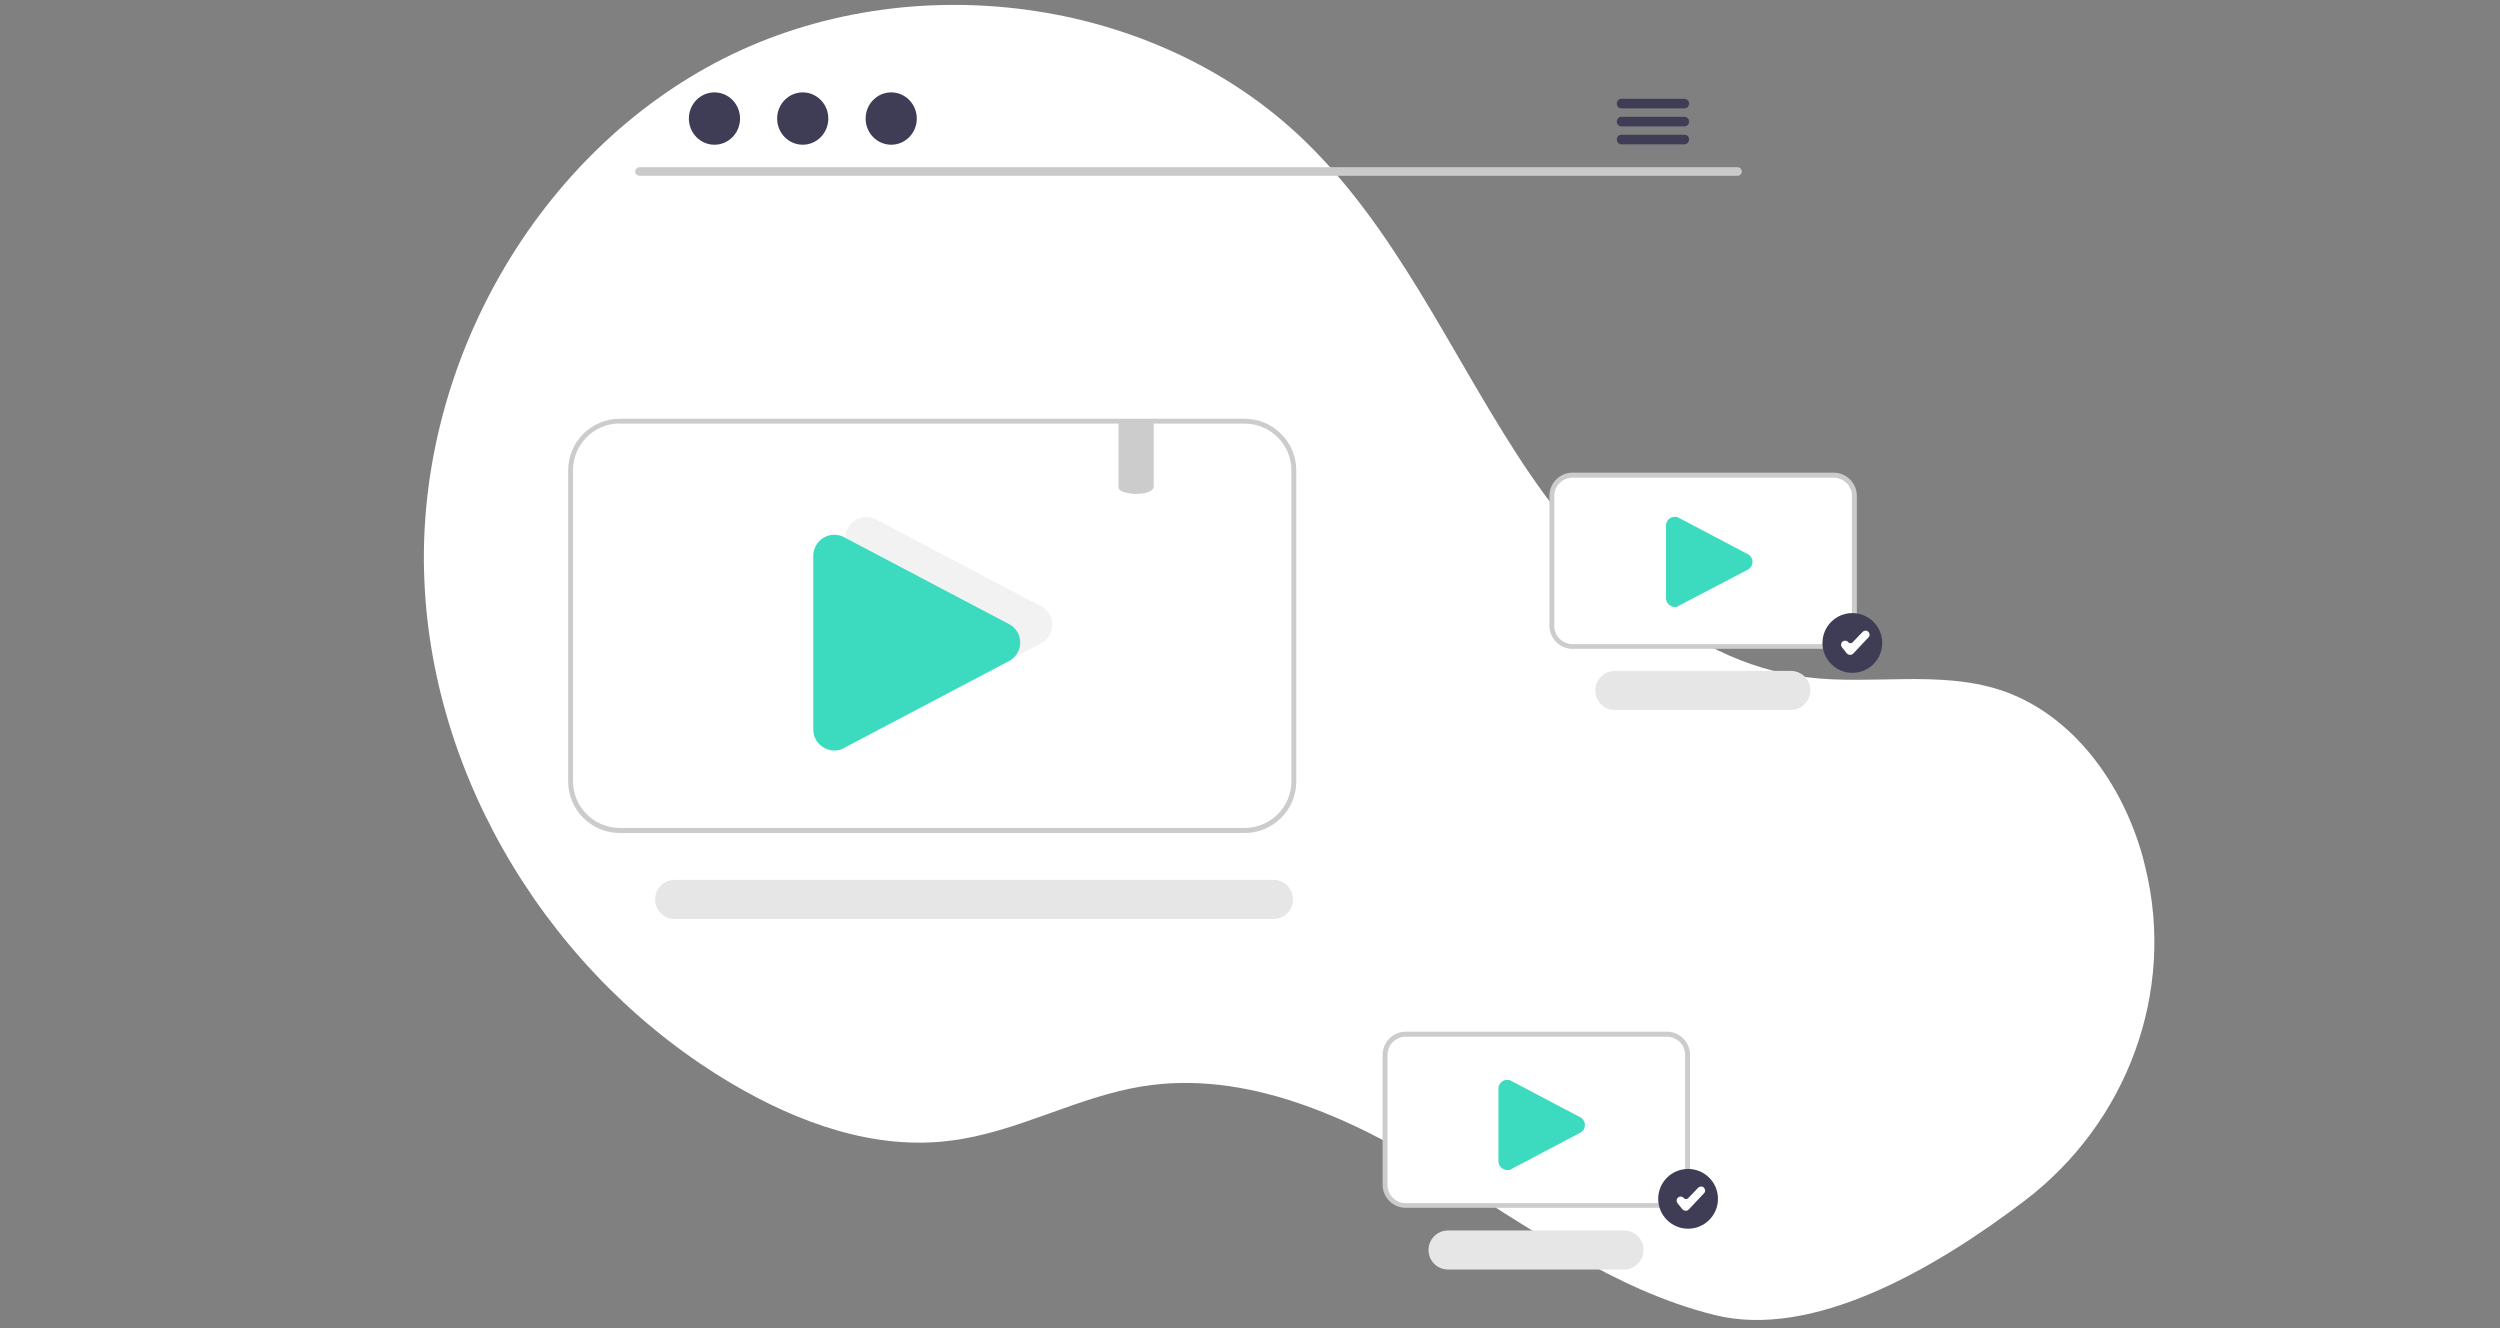 <?xml version="1.0" encoding="utf-8"?>
<!-- Generator: Adobe Illustrator 27.7.0, SVG Export Plug-In . SVG Version: 6.00 Build 0)  -->
<svg version="1.1" id="Layer_1" xmlns="http://www.w3.org/2000/svg" xmlns:xlink="http://www.w3.org/1999/xlink" x="0px" y="0px"
	 viewBox="0 0 1280 680" style="enable-background:new 0 0 1280 680;" xml:space="preserve">
<rect x="0" y="0" width="1280" height="680" fill="#808080" stroke="none"/>
<style type="text/css">
	.st0{fill:#FFFFFF;}
	.st1{fill:#CCCCCC;}
	.st2{fill:#E6E6E6;}
	.st3{fill:#F2F2F2;}
	.st4{fill:#3CDBC0;}
	.st5{fill:#CACACA;}
	.st6{fill:#3F3D56;}
</style>
<g>
	<path class="st0" d="M1036.7,614.7c52.4-39.9,77.4-106.8,61.7-170.7c-0.4-1.6-0.8-3.2-1.2-4.8c-10.3-37.9-36.1-73.9-73.3-86
		c-31.4-10.1-65.7-2.4-98.3-6.4c-64.3-7.9-114-60-149.1-114.4c-35.1-54.4-62.1-115.4-108.6-160.4C591-2.3,465.7-18.2,370.4,30
		c-95.3,48.4-155.9,155.3-153.3,262.1S283,500.8,375,555c33.8,19.9,72.9,34.1,111.8,29c33.8-4.2,64.5-22.4,98.1-27.8
		c52.8-8.5,105.4,15.5,150.9,43.3c45.7,27.8,89.9,60.8,141.8,73.7C927.9,686,990.4,649.9,1036.7,614.7z"/>
	<path class="st0" d="M637.3,215.6h-320c-13.9,0-25.1,11.3-25.1,25.1V400c0,13.9,11.3,25.1,25.1,25.1h320
		c13.9,0,25.1-11.3,25.1-25.1V240.8C662.4,226.9,651.2,215.6,637.3,215.6z"/>
	<path class="st1" d="M637.3,426.5h-320c-14.6,0-26.4-11.9-26.4-26.4V240.8c0-14.6,11.9-26.4,26.4-26.4h320
		c14.6,0,26.4,11.9,26.4,26.4v159.3C663.7,414.6,651.9,426.5,637.3,426.5z M317.3,216.8c-13.2,0-23.9,10.8-23.9,23.9V400
		c0,13.2,10.8,23.9,23.9,23.9h320c13.2,0,23.9-10.8,23.9-23.9V240.8c0-13.2-10.8-23.9-23.9-23.9h-320V216.8z"/>
	<path class="st2" d="M652,470.5H345.4c-5.6,0-10-4.5-10-10c0-5.6,4.5-10,10-10H652c5.6,0,10,4.5,10,10
		C662.1,466.1,657.5,470.5,652,470.5z"/>
	<path class="st3" d="M443.6,375.2c-1.9,0-3.6-0.5-5.2-1.4c-3.5-1.9-5.6-5.4-5.6-9.4v-88.9c0-5.9,4.8-10.8,10.8-10.8
		c2.1,0,4.1,0.6,5.8,1.7l84.3,44.4c5.1,3.2,6.6,9.8,3.3,14.9c-0.9,1.4-2,2.5-3.3,3.3l-84.3,44.4
		C447.7,374.6,445.7,375.2,443.6,375.2z"/>
	<path class="st0" d="M938.8,330.9H805.1c-5.8,0-10.5-4.7-10.5-10.5v-66.6c0-5.8,4.7-10.5,10.5-10.5h133.8c5.8,0,10.5,4.7,10.5,10.5
		v66.6C949.3,326.2,944.6,330.9,938.8,330.9z"/>
	<path class="st1" d="M938.8,332.2H805.1c-6.4,0-11.8-5.3-11.8-11.8v-66.6c0-6.4,5.3-11.8,11.8-11.8h133.8c6.4,0,11.8,5.3,11.8,11.8
		v66.6C950.5,326.8,945.3,332.2,938.8,332.2z M805.1,244.6c-5.1,0-9.3,4.2-9.3,9.3v66.6c0,5.1,4.2,9.3,9.3,9.3h133.8
		c5.1,0,9.3-4.2,9.3-9.3v-66.6c0-5.1-4.2-9.3-9.3-9.3H805.1z"/>
	<path class="st2" d="M916.9,363.5h-90.1c-5.6,0-10-4.5-10-10c0-5.6,4.5-10,10-10h90.1c5.6,0,10,4.5,10,10
		C926.9,359,922.3,363.5,916.9,363.5z"/>
	<path class="st4" d="M857.6,310.8c-0.7,0-1.5-0.2-2.2-0.6c-1.5-0.7-2.4-2.4-2.4-4v-37.1c0-2.5,2-4.5,4.5-4.5c0.9,0,1.7,0.2,2.4,0.7
		l35.3,18.6c2.1,1.4,2.7,4.1,1.4,6.2c-0.4,0.6-0.9,1-1.4,1.4L859.8,310C859.2,310.5,858.5,310.8,857.6,310.8z"/>
	<path class="st0" d="M853.4,617.2H719.7c-5.8,0-10.5-4.7-10.5-10.5v-66.6c0-5.8,4.7-10.5,10.5-10.5h133.8c5.8,0,10.5,4.7,10.5,10.5
		v66.6C863.9,612.5,859.2,617.2,853.4,617.2z"/>
	<path class="st1" d="M853.4,618.4H719.7c-6.4,0-11.8-5.3-11.8-11.8v-66.6c0-6.4,5.3-11.8,11.8-11.8h133.8c6.4,0,11.8,5.3,11.8,11.8
		v66.6C865.1,613.2,859.9,618.4,853.4,618.4z M719.7,530.8c-5.1,0-9.3,4.2-9.3,9.3v66.6c0,5.1,4.2,9.3,9.3,9.3h133.8
		c5.1,0,9.3-4.2,9.3-9.3v-66.6c0-5.1-4.2-9.3-9.3-9.3H719.7z"/>
	<path class="st2" d="M831.5,650h-90.1c-5.6,0-10-4.5-10-10c0-5.6,4.5-10,10-10h90.1c5.6,0,10,4.5,10,10
		C841.5,645.5,836.9,650,831.5,650L831.5,650z"/>
	<path class="st4" d="M771.8,599.1c-0.7,0-1.5-0.2-2.2-0.6c-1.5-0.7-2.4-2.4-2.4-4v-37.1c0-2.5,2-4.5,4.5-4.5c0.9,0,1.7,0.2,2.4,0.7
		l35.3,18.6c2.1,1.4,2.7,4.1,1.4,6.2c-0.4,0.6-0.9,1-1.4,1.4l-35.3,18.6C773.6,598.9,772.7,599.1,771.8,599.1z"/>
	<path class="st4" d="M427.2,384.3c-1.9,0-3.6-0.5-5.2-1.4c-3.5-1.9-5.6-5.4-5.6-9.4v-88.9c0-5.9,4.8-10.8,10.8-10.8
		c2.1,0,4.1,0.6,5.8,1.7l84.3,44.4c5.1,3.2,6.6,9.8,3.3,14.9c-0.9,1.4-2,2.5-3.3,3.3L433,382.5C431.3,383.7,429.3,384.3,427.2,384.3
		z"/>
	<path class="st5" d="M889.6,90H327.4c-1.2,0-2.2-1-2.2-2.2s1-2.1,2.2-2.2h562.2c1.2,0,2.2,1,2.2,2.2S890.9,90,889.6,90z"/>
	<ellipse class="st6" cx="365.8" cy="60.7" rx="13.1" ry="13.4"/>
	<ellipse class="st6" cx="411" cy="60.7" rx="13.1" ry="13.4"/>
	<ellipse class="st6" cx="456.3" cy="60.7" rx="13.1" ry="13.4"/>
	<path class="st6" d="M862.4,50.6h-32.2c-1.4,0-2.4,1.1-2.4,2.5c0,1.4,1.1,2.4,2.4,2.4h32.2c1.4,0,2.4-1.1,2.4-2.5
		C864.8,51.7,863.8,50.6,862.4,50.6z"/>
	<path class="st6" d="M862.4,59.8h-32.2c-1.4,0-2.4,1.1-2.4,2.5c0,1.4,1.1,2.4,2.4,2.4h32.2c1.4,0,2.4-1.1,2.4-2.5
		C864.8,60.9,863.8,59.8,862.4,59.8z"/>
	<path class="st6" d="M862.4,69h-32.2c-1.4,0-2.4,1.1-2.4,2.5s1.1,2.4,2.4,2.4h32.2c1.4,0,2.4-1.1,2.4-2.5
		C864.8,69.9,863.8,69,862.4,69z"/>
	<path class="st1" d="M590.7,215.6v33.7c0,1.7-3,3.1-6.8,3.5h-0.1c-0.6,0-1.4,0.1-2.1,0.1c-2.2,0-4.3-0.4-6.4-1
		c-0.2-0.1-0.4-0.1-0.6-0.2c-0.1-0.1-0.4-0.1-0.5-0.2c-1-0.6-1.5-1.2-1.5-2v-33.8H590.7z"/>
	<circle class="st6" cx="864.3" cy="613.8" r="15.3"/>
	<path class="st0" d="M863,619.9L863,619.9c-0.7,0-1.2-0.4-1.6-0.7l-2.6-3.3c-0.6-0.9-0.5-2.1,0.4-2.8l0,0l0.1-0.1
		c0.9-0.6,2.1-0.5,2.8,0.4l0,0c0.5,0.6,1.4,0.7,2.1,0.2l0.1-0.1l5.2-5.4c0.7-0.7,2-0.9,2.8-0.1l0.1,0.1c0.7,0.7,0.9,2,0.1,2.8l0,0
		l-8,8.5C864.1,619.8,863.7,619.9,863,619.9z"/>
	<circle class="st6" cx="948.4" cy="329.2" r="15.3"/>
	<path class="st0" d="M947.2,335.3L947.2,335.3c-0.7,0-1.2-0.4-1.6-0.7l-2.6-3.3c-0.6-0.9-0.5-2.1,0.4-2.8l0,0l0.1-0.1
		c0.9-0.6,2.1-0.5,2.8,0.4l0,0c0.5,0.6,1.4,0.7,2.1,0.2l0.1-0.1l5.2-5.4c0.7-0.7,2-0.9,2.8-0.1l0.1,0.1c0.7,0.7,0.9,2,0.1,2.8l0,0
		l-8,8.5C948.3,335.1,947.8,335.3,947.2,335.3z"/>
</g>
</svg>

